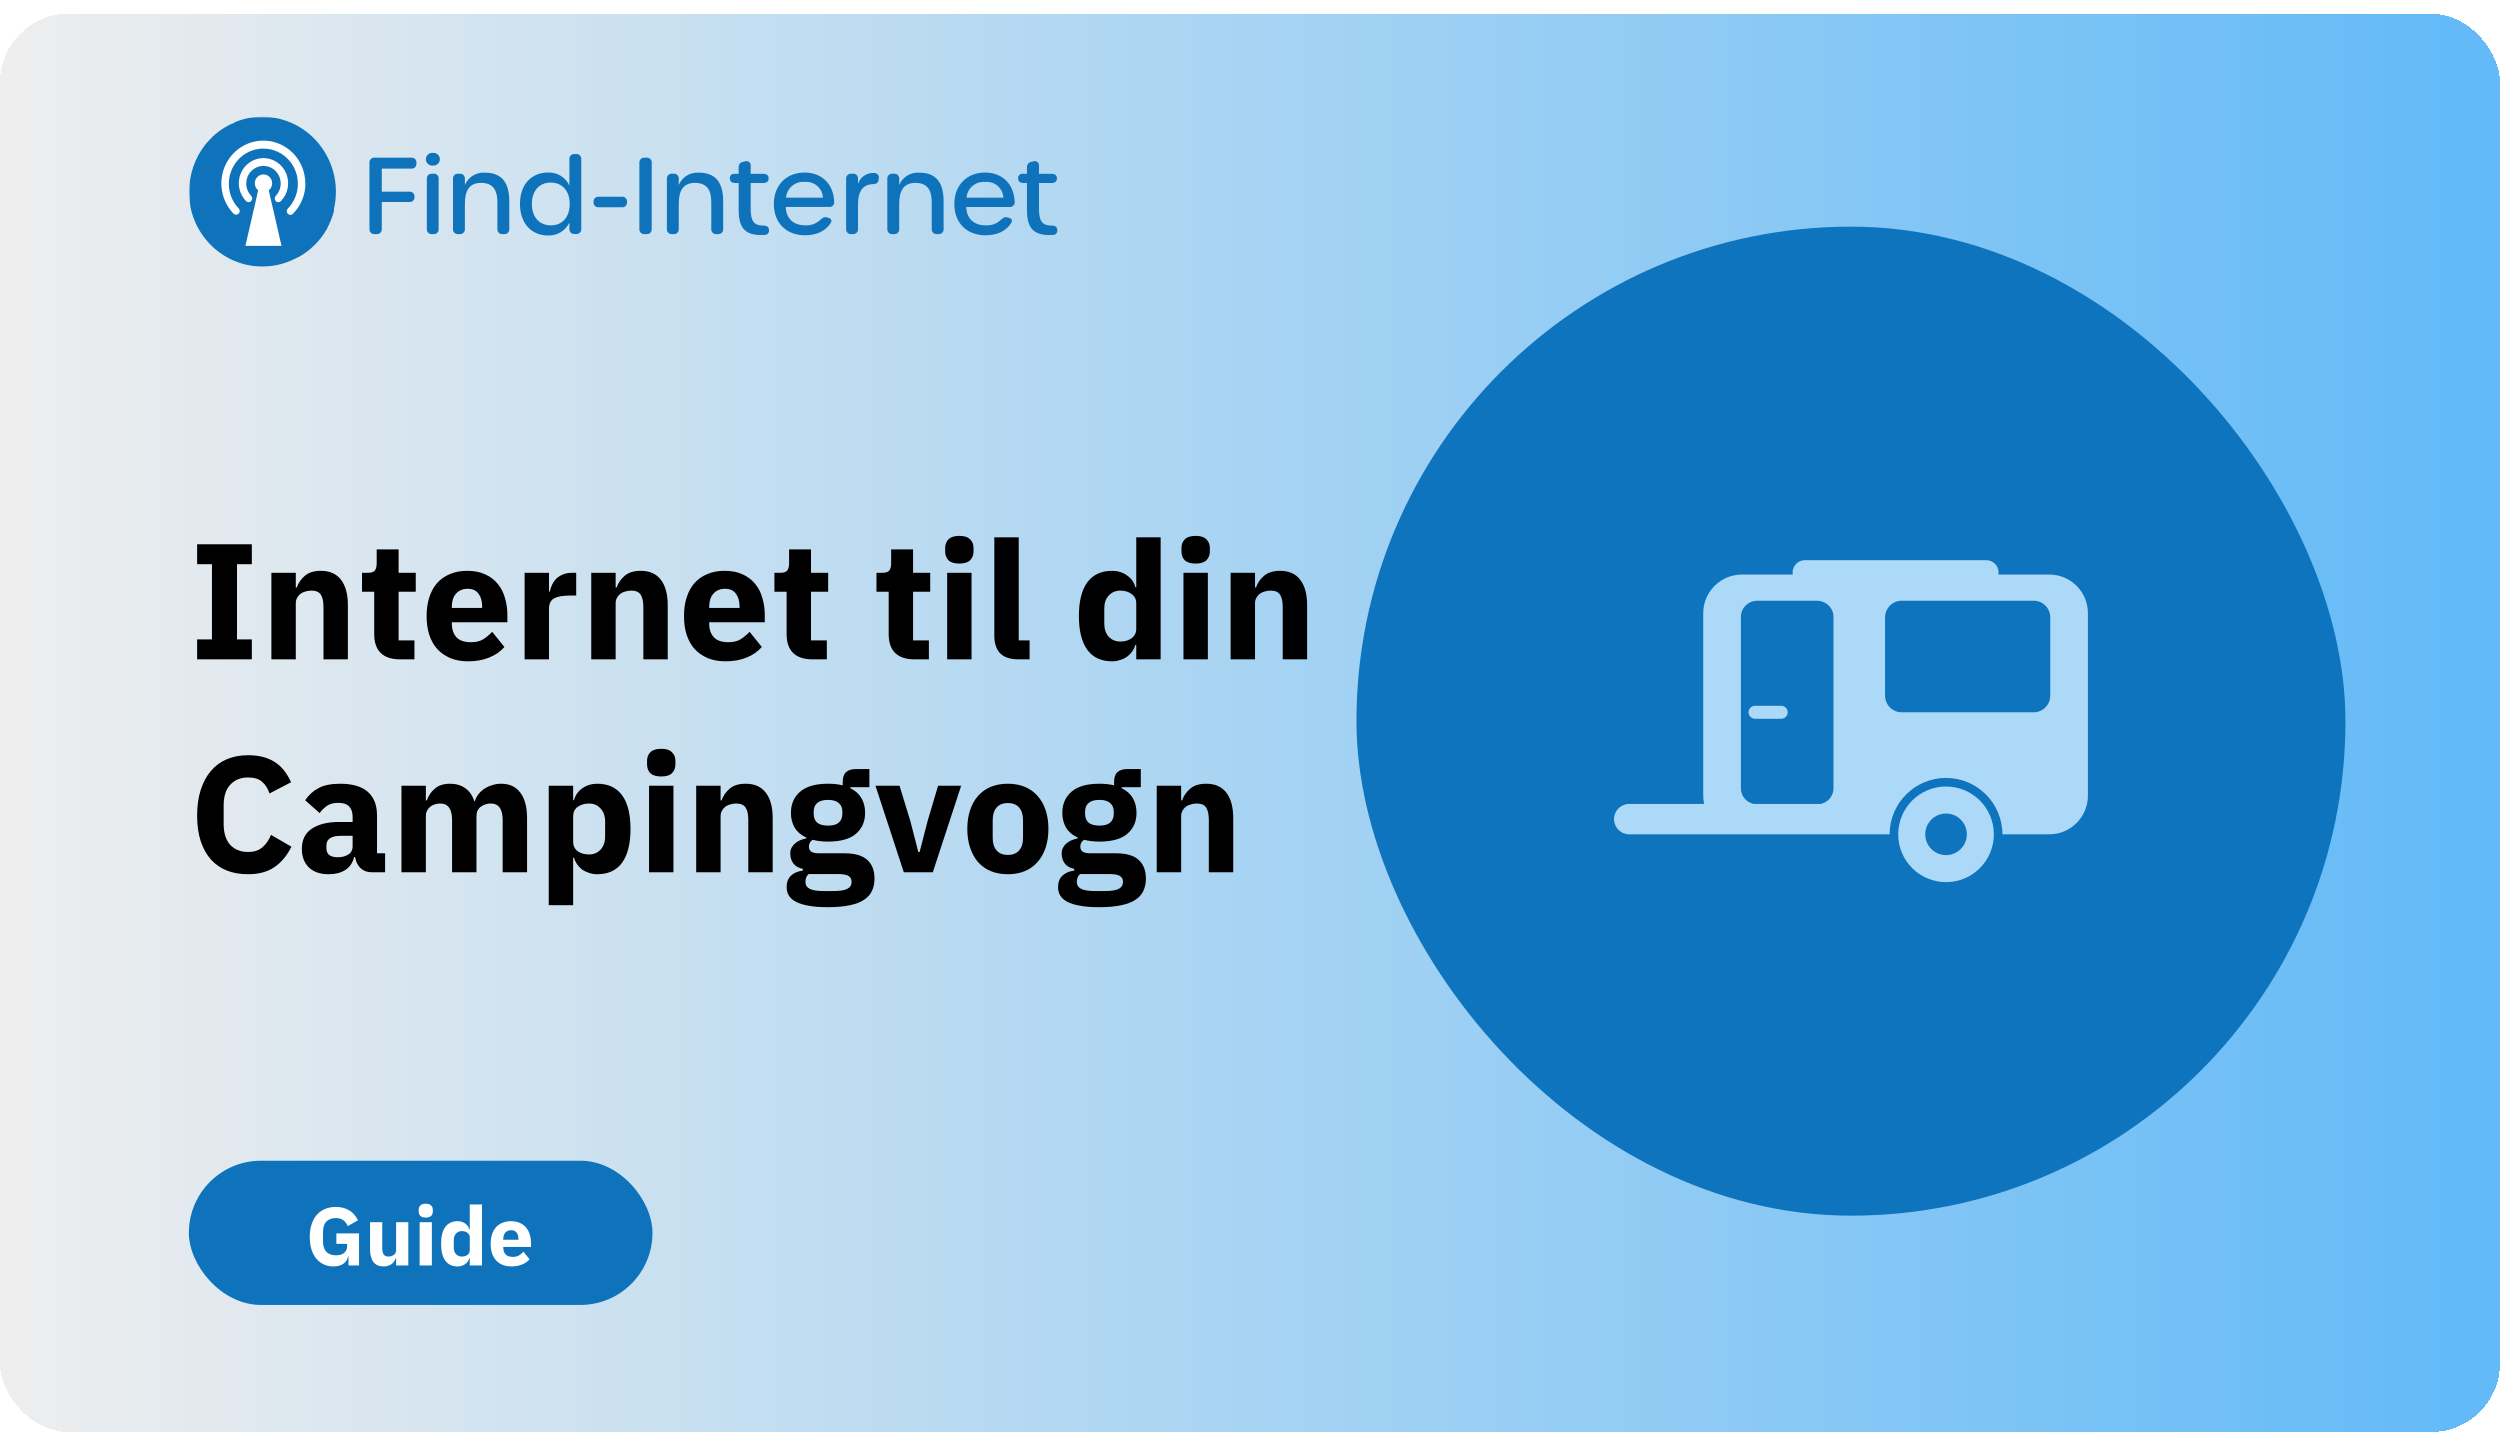 <svg width="728" height="419" viewBox="0 0 728 419" fill="none" xmlns="http://www.w3.org/2000/svg">
<g clip-path="url(#clip0_277_12433)">
<g filter="url(#filter0_d_277_12433)">
<rect width="728" height="413" rx="20" fill="url(#paint0_linear_277_12433)" shape-rendering="crispEdges"/>
<mask id="mask0_277_12433" style="mask-type:luminance" maskUnits="userSpaceOnUse" x="55" y="30" width="257" height="44">
<path d="M311.74 30H55V74H311.74V30Z" fill="white"/>
</mask>
<g mask="url(#mask0_277_12433)">
<path d="M109.131 64.174H109.627C109.836 64.197 110.047 64.173 110.245 64.104C110.444 64.034 110.624 63.922 110.773 63.774C110.921 63.626 111.034 63.447 111.104 63.25C111.174 63.053 111.198 62.843 111.174 62.635V54.825H119.158C119.364 54.849 119.573 54.826 119.77 54.759C119.966 54.692 120.145 54.583 120.293 54.438C120.442 54.294 120.556 54.118 120.627 53.925C120.698 53.731 120.725 53.524 120.706 53.318V53.288C120.722 53.084 120.693 52.88 120.62 52.689C120.547 52.499 120.432 52.326 120.284 52.185C120.136 52.044 119.958 51.937 119.763 51.872C119.569 51.808 119.362 51.787 119.158 51.812H111.174V45.106H119.712C119.921 45.129 120.133 45.106 120.331 45.037C120.53 44.968 120.711 44.855 120.86 44.708C121.009 44.56 121.122 44.381 121.192 44.183C121.262 43.986 121.286 43.776 121.263 43.568V43.447C121.286 43.239 121.262 43.029 121.193 42.831C121.123 42.634 121.01 42.455 120.861 42.307C120.713 42.16 120.533 42.047 120.334 41.977C120.136 41.908 119.924 41.884 119.716 41.907H109.131C108.923 41.884 108.711 41.908 108.513 41.977C108.315 42.047 108.135 42.159 107.986 42.307C107.838 42.455 107.724 42.634 107.655 42.831C107.585 43.028 107.561 43.238 107.584 43.445V62.635C107.561 62.843 107.585 63.053 107.654 63.25C107.724 63.447 107.837 63.626 107.986 63.774C108.134 63.922 108.314 64.034 108.513 64.104C108.711 64.173 108.923 64.197 109.131 64.174ZM126.054 44.21C126.312 44.234 126.573 44.204 126.819 44.122C127.064 44.04 127.291 43.908 127.482 43.734C127.674 43.56 127.827 43.349 127.932 43.113C128.036 42.877 128.091 42.622 128.091 42.365C128.091 42.107 128.036 41.852 127.932 41.616C127.827 41.38 127.674 41.169 127.482 40.995C127.291 40.821 127.064 40.689 126.819 40.607C126.573 40.525 126.312 40.495 126.054 40.519C125.796 40.495 125.535 40.525 125.289 40.607C125.043 40.689 124.817 40.821 124.626 40.995C124.434 41.169 124.281 41.38 124.176 41.616C124.071 41.852 124.017 42.107 124.017 42.365C124.017 42.622 124.071 42.877 124.176 43.113C124.281 43.349 124.434 43.56 124.626 43.734C124.817 43.908 125.043 44.04 125.289 44.122C125.535 44.204 125.796 44.234 126.054 44.21ZM125.81 64.172H126.213C126.42 64.194 126.629 64.169 126.825 64.099C127.021 64.029 127.199 63.916 127.344 63.768C127.49 63.62 127.6 63.441 127.667 63.245C127.733 63.049 127.754 62.84 127.727 62.635V48.119C127.754 47.914 127.733 47.705 127.667 47.508C127.601 47.312 127.491 47.133 127.345 46.985C127.199 46.837 127.021 46.724 126.825 46.654C126.628 46.584 126.419 46.559 126.211 46.581H125.809C125.602 46.562 125.394 46.588 125.199 46.659C125.004 46.73 124.827 46.843 124.682 46.991C124.536 47.138 124.426 47.316 124.359 47.511C124.292 47.707 124.269 47.914 124.293 48.119V62.635C124.269 62.84 124.291 63.047 124.358 63.242C124.425 63.438 124.535 63.615 124.68 63.763C124.826 63.911 125.002 64.024 125.197 64.095C125.391 64.166 125.6 64.193 125.806 64.174L125.81 64.172ZM141.159 46.271C139.938 46.197 138.723 46.504 137.686 47.149C136.648 47.794 135.839 48.745 135.372 49.87V48.119C135.395 47.912 135.37 47.702 135.301 47.505C135.231 47.309 135.118 47.13 134.969 46.982C134.821 46.835 134.641 46.722 134.443 46.653C134.245 46.584 134.034 46.56 133.826 46.582H133.46C133.251 46.559 133.039 46.584 132.841 46.653C132.643 46.722 132.463 46.834 132.314 46.982C132.166 47.13 132.052 47.309 131.983 47.506C131.913 47.703 131.889 47.913 131.912 48.12V62.635C131.889 62.842 131.913 63.053 131.983 63.249C132.052 63.447 132.166 63.626 132.314 63.773C132.463 63.921 132.643 64.034 132.841 64.103C133.039 64.172 133.251 64.196 133.46 64.173H133.826C134.034 64.196 134.245 64.172 134.444 64.102C134.642 64.033 134.822 63.92 134.97 63.773C135.118 63.625 135.232 63.446 135.301 63.249C135.371 63.052 135.395 62.842 135.372 62.635V55.317C135.372 51.438 136.733 49.256 140.076 49.256C143.357 49.256 144.842 51.075 144.842 54.916V62.635C144.819 62.842 144.843 63.052 144.913 63.249C144.982 63.446 145.095 63.625 145.244 63.773C145.392 63.921 145.572 64.034 145.77 64.103C145.968 64.172 146.179 64.197 146.388 64.174H146.754C146.963 64.198 147.175 64.175 147.374 64.106C147.574 64.037 147.754 63.925 147.904 63.777C148.053 63.629 148.167 63.449 148.237 63.252C148.307 63.054 148.331 62.843 148.307 62.635V54.635C148.307 49.073 146.049 46.271 141.159 46.271ZM159.554 64.574C160.853 64.633 162.141 64.307 163.253 63.638C164.366 62.969 165.255 61.987 165.806 60.817V62.601C165.783 62.809 165.807 63.019 165.876 63.216C165.946 63.413 166.059 63.592 166.208 63.739C166.357 63.887 166.537 63.999 166.735 64.069C166.933 64.138 167.144 64.162 167.353 64.139H167.719C167.928 64.162 168.139 64.138 168.338 64.069C168.536 63.999 168.716 63.887 168.865 63.739C169.013 63.592 169.126 63.413 169.196 63.216C169.266 63.019 169.29 62.809 169.267 62.601V42.399C169.29 42.192 169.266 41.981 169.196 41.785C169.126 41.587 169.013 41.408 168.865 41.261C168.716 41.113 168.536 41.001 168.338 40.931C168.139 40.862 167.928 40.838 167.719 40.861H167.353C167.144 40.838 166.933 40.862 166.735 40.931C166.537 41.001 166.357 41.113 166.208 41.261C166.059 41.408 165.946 41.587 165.876 41.785C165.807 41.981 165.783 42.192 165.806 42.399V50.029C165.263 48.843 164.373 47.848 163.252 47.173C162.131 46.498 160.832 46.175 159.523 46.245C155.133 46.245 151.415 49.321 151.415 55.38C151.415 61.469 155.159 64.574 159.554 64.574ZM160.42 61.621C157.108 61.621 154.88 59.285 154.88 55.378C154.88 51.499 157.108 49.164 160.358 49.164C163.669 49.164 165.897 51.533 165.897 55.378C165.902 59.254 163.707 61.621 160.42 61.621ZM174.387 56.362H181.04C181.249 56.385 181.46 56.361 181.659 56.292C181.857 56.222 182.037 56.11 182.185 55.962C182.334 55.814 182.447 55.635 182.517 55.438C182.587 55.241 182.611 55.031 182.588 54.824C182.611 54.616 182.587 54.406 182.517 54.209C182.447 54.012 182.334 53.833 182.185 53.685C182.037 53.538 181.857 53.425 181.659 53.356C181.46 53.287 181.249 53.263 181.04 53.285H174.388C174.179 53.263 173.968 53.287 173.77 53.356C173.572 53.425 173.391 53.538 173.243 53.685C173.094 53.833 172.981 54.012 172.911 54.209C172.842 54.406 172.818 54.616 172.841 54.824C172.817 55.031 172.841 55.242 172.911 55.439C172.98 55.636 173.094 55.815 173.242 55.963C173.391 56.111 173.571 56.223 173.769 56.293C173.968 56.362 174.179 56.386 174.388 56.363L174.387 56.362ZM187.734 64.174H188.229C188.438 64.198 188.65 64.174 188.849 64.106C189.048 64.037 189.229 63.924 189.378 63.776C189.527 63.628 189.641 63.449 189.711 63.251C189.78 63.054 189.805 62.843 189.781 62.635V43.445C189.804 43.238 189.78 43.028 189.71 42.831C189.641 42.634 189.527 42.455 189.379 42.307C189.23 42.159 189.05 42.047 188.852 41.977C188.654 41.908 188.442 41.884 188.234 41.907H187.734C187.525 41.884 187.313 41.908 187.115 41.977C186.917 42.047 186.737 42.159 186.588 42.307C186.44 42.455 186.326 42.634 186.257 42.831C186.187 43.028 186.163 43.238 186.186 43.445V62.635C186.163 62.843 186.187 63.053 186.256 63.25C186.326 63.447 186.439 63.626 186.588 63.774C186.736 63.922 186.916 64.034 187.115 64.104C187.313 64.173 187.525 64.197 187.734 64.174ZM203.446 46.271C202.224 46.197 201.01 46.504 199.972 47.149C198.935 47.794 198.126 48.745 197.659 49.87V48.119C197.682 47.912 197.658 47.702 197.588 47.505C197.518 47.308 197.405 47.129 197.257 46.981C197.108 46.833 196.928 46.721 196.73 46.651C196.531 46.582 196.32 46.558 196.111 46.581H195.745C195.536 46.558 195.325 46.582 195.127 46.651C194.929 46.721 194.749 46.833 194.6 46.981C194.451 47.129 194.338 47.308 194.268 47.505C194.199 47.702 194.175 47.912 194.198 48.119V62.635C194.175 62.842 194.199 63.053 194.268 63.249C194.338 63.447 194.451 63.626 194.6 63.773C194.749 63.921 194.929 64.034 195.127 64.103C195.325 64.172 195.536 64.196 195.745 64.173H196.111C196.32 64.196 196.531 64.172 196.73 64.103C196.928 64.034 197.108 63.921 197.257 63.773C197.405 63.626 197.518 63.447 197.588 63.249C197.658 63.053 197.682 62.842 197.659 62.635V55.317C197.659 51.438 199.02 49.256 202.363 49.256C205.644 49.256 207.129 51.075 207.129 54.916V62.635C207.106 62.842 207.131 63.053 207.2 63.249C207.27 63.447 207.383 63.626 207.532 63.773C207.68 63.921 207.86 64.034 208.059 64.103C208.257 64.172 208.468 64.196 208.677 64.173H209.043C209.252 64.196 209.463 64.172 209.661 64.103C209.86 64.034 210.04 63.921 210.188 63.773C210.337 63.626 210.45 63.447 210.52 63.249C210.59 63.053 210.614 62.842 210.591 62.635V54.635C210.594 49.073 208.336 46.271 203.446 46.271ZM221.722 64.418H222.62C222.818 64.425 223.014 64.386 223.194 64.305C223.374 64.225 223.533 64.104 223.659 63.952C223.785 63.8 223.874 63.622 223.919 63.431C223.964 63.24 223.965 63.041 223.92 62.849C223.827 61.989 223.208 61.681 222.249 61.681C219.556 61.681 218.598 60.42 218.598 56.791V49.289H222.281C223.271 49.289 223.829 48.797 223.829 47.936C223.829 47.076 223.271 46.614 222.281 46.614H218.598V44.368C218.636 44.149 218.614 43.924 218.535 43.717C218.455 43.51 218.321 43.327 218.147 43.189C217.972 43.051 217.764 42.962 217.543 42.931C217.321 42.9 217.096 42.929 216.89 43.015L216.457 43.107C216.058 43.154 215.692 43.353 215.438 43.663C215.184 43.973 215.061 44.369 215.096 44.768V46.613H213.834C213.656 46.594 213.476 46.615 213.307 46.675C213.139 46.736 212.986 46.833 212.861 46.96C212.736 47.088 212.641 47.242 212.585 47.41C212.528 47.579 212.511 47.759 212.534 47.935C212.534 48.796 213.091 49.288 214.081 49.288H215.102V57.192C215.102 62.574 217.176 64.451 221.725 64.451L221.722 64.418ZM234.435 64.51C237.746 64.51 240.252 63.372 241.8 61.097C242.388 60.236 242.166 59.651 241.088 59.374L240.722 59.282C239.856 59.066 239.422 59.558 238.741 60.143C238.169 60.657 237.499 61.052 236.771 61.305C236.043 61.559 235.272 61.665 234.502 61.619C231.066 61.619 228.932 59.68 228.807 56.267H241.37C241.579 56.296 241.793 56.275 241.994 56.208C242.195 56.141 242.377 56.028 242.527 55.879C242.677 55.73 242.79 55.549 242.857 55.35C242.925 55.15 242.946 54.938 242.917 54.729C242.7 49.654 239.421 46.244 234.283 46.244C228.991 46.244 225.34 49.965 225.34 55.379C225.337 60.883 228.927 64.514 234.435 64.514V64.51ZM228.895 53.561C228.944 52.902 229.124 52.26 229.426 51.671C229.727 51.083 230.144 50.56 230.651 50.133C231.158 49.707 231.746 49.385 232.379 49.186C233.013 48.988 233.68 48.917 234.342 48.977C234.996 48.916 235.655 48.987 236.28 49.187C236.905 49.387 237.483 49.711 237.978 50.14C238.473 50.569 238.875 51.093 239.16 51.681C239.444 52.269 239.606 52.909 239.634 53.561H228.895ZM254.432 46.364C253.426 46.326 252.435 46.615 251.608 47.187C250.782 47.758 250.166 48.582 249.852 49.533V48.059C249.871 47.855 249.844 47.649 249.772 47.457C249.7 47.265 249.585 47.092 249.436 46.95C249.288 46.808 249.109 46.701 248.913 46.637C248.717 46.574 248.509 46.555 248.304 46.582H247.939C247.73 46.559 247.518 46.584 247.32 46.653C247.122 46.722 246.942 46.834 246.793 46.982C246.645 47.13 246.531 47.309 246.462 47.506C246.392 47.703 246.368 47.913 246.391 48.12V62.635C246.368 62.842 246.392 63.053 246.462 63.249C246.531 63.447 246.645 63.626 246.793 63.773C246.942 63.921 247.122 64.034 247.32 64.103C247.518 64.172 247.73 64.196 247.939 64.173H248.304C248.513 64.196 248.725 64.172 248.923 64.103C249.121 64.034 249.301 63.921 249.45 63.773C249.598 63.626 249.712 63.447 249.781 63.249C249.851 63.053 249.875 62.842 249.852 62.635V55.471C249.852 51.78 251.245 49.689 254.154 49.627C255.175 49.627 255.763 49.264 255.861 48.275L255.892 48.032C255.945 47.822 255.947 47.601 255.896 47.39C255.845 47.179 255.744 46.983 255.6 46.82C255.457 46.656 255.276 46.529 255.072 46.45C254.869 46.371 254.649 46.343 254.432 46.367V46.364ZM267.636 46.272C266.414 46.198 265.2 46.505 264.162 47.15C263.124 47.795 262.316 48.746 261.848 49.871V48.119C261.872 47.912 261.847 47.702 261.778 47.505C261.708 47.308 261.595 47.129 261.446 46.981C261.298 46.833 261.117 46.721 260.919 46.651C260.721 46.582 260.51 46.558 260.301 46.581H259.935C259.726 46.558 259.515 46.582 259.316 46.651C259.118 46.721 258.938 46.833 258.79 46.981C258.641 47.129 258.528 47.308 258.458 47.505C258.388 47.702 258.364 47.912 258.387 48.119V62.635C258.364 62.843 258.388 63.053 258.458 63.25C258.527 63.447 258.641 63.627 258.789 63.775C258.938 63.922 259.118 64.035 259.317 64.104C259.515 64.174 259.727 64.197 259.936 64.174H260.302C260.511 64.197 260.722 64.173 260.92 64.104C261.119 64.035 261.299 63.922 261.447 63.774C261.596 63.627 261.709 63.448 261.779 63.251C261.849 63.054 261.873 62.844 261.85 62.636V55.317C261.85 51.438 263.211 49.256 266.554 49.256C269.835 49.256 271.32 51.075 271.32 54.916V62.635C271.297 62.842 271.321 63.052 271.39 63.249C271.46 63.446 271.573 63.625 271.721 63.773C271.869 63.92 272.049 64.033 272.247 64.103C272.445 64.172 272.656 64.197 272.864 64.174H273.23C273.439 64.197 273.65 64.173 273.849 64.104C274.047 64.035 274.227 63.922 274.375 63.774C274.524 63.627 274.637 63.448 274.707 63.251C274.777 63.054 274.801 62.844 274.778 62.636V54.635C274.785 49.073 272.526 46.271 267.637 46.271L267.636 46.272ZM286.99 64.514C290.301 64.514 292.808 63.376 294.356 61.1C294.943 60.24 294.721 59.654 293.643 59.378L293.277 59.286C292.411 59.07 291.977 59.562 291.297 60.146C290.724 60.66 290.054 61.055 289.327 61.309C288.599 61.562 287.827 61.669 287.057 61.623C283.621 61.623 281.487 59.683 281.363 56.271H293.925C294.135 56.299 294.349 56.279 294.549 56.212C294.75 56.144 294.932 56.032 295.082 55.883C295.232 55.734 295.345 55.553 295.413 55.353C295.481 55.154 295.501 54.941 295.473 54.733C295.256 49.657 291.976 46.248 286.839 46.248C281.547 46.248 277.895 49.969 277.895 55.383C277.892 60.883 281.482 64.514 286.99 64.514ZM281.451 53.564C281.499 52.906 281.68 52.263 281.981 51.675C282.283 51.087 282.699 50.564 283.206 50.137C283.714 49.71 284.301 49.388 284.935 49.19C285.569 48.991 286.236 48.92 286.897 48.981C287.551 48.92 288.211 48.991 288.836 49.191C289.461 49.391 290.038 49.715 290.533 50.144C291.028 50.572 291.43 51.097 291.715 51.685C292 52.273 292.161 52.912 292.189 53.564H281.451ZM305.679 64.422H306.576C306.774 64.428 306.97 64.39 307.15 64.309C307.331 64.228 307.49 64.107 307.615 63.956C307.741 63.804 307.83 63.626 307.875 63.435C307.92 63.243 307.921 63.044 307.876 62.853C307.784 61.992 307.164 61.684 306.206 61.684C303.513 61.684 302.554 60.424 302.554 56.795V49.289H306.237C307.228 49.289 307.785 48.797 307.785 47.936C307.785 47.076 307.228 46.614 306.237 46.614H302.554V44.368C302.592 44.149 302.57 43.924 302.491 43.717C302.412 43.51 302.278 43.327 302.103 43.189C301.929 43.051 301.72 42.962 301.499 42.931C301.278 42.9 301.052 42.929 300.846 43.015L300.413 43.107C300.014 43.154 299.648 43.353 299.394 43.663C299.14 43.973 299.018 44.369 299.052 44.768V46.613H297.784C297.606 46.594 297.426 46.615 297.257 46.675C297.089 46.736 296.936 46.833 296.811 46.96C296.686 47.088 296.591 47.242 296.535 47.41C296.478 47.579 296.461 47.759 296.484 47.935C296.484 48.796 297.041 49.288 298.032 49.288H299.052V57.192C299.052 62.574 301.126 64.451 305.675 64.451L305.679 64.422Z" fill="#0E73BB"/>
<path d="M97.814 51.839C97.816 53.489 97.63 55.134 97.262 56.743C97.27 56.777 97.27 56.812 97.262 56.846V57.395C96.897 58.806 96.394 60.178 95.76 61.492C95.66 61.734 95.543 61.968 95.409 62.193V62.278L95.108 62.824C93.114 66.278 90.192 69.112 86.669 71.009H86.535C85.604 71.53 84.629 71.97 83.621 72.324C80.981 73.293 78.17 73.722 75.359 73.585C72.547 73.447 69.792 72.746 67.26 71.524C64.709 70.292 62.429 68.569 60.552 66.455C58.653 64.321 57.19 61.841 56.244 59.151C56.043 58.588 55.859 58.007 55.709 57.442V57.358C55.587 56.948 55.508 56.537 55.425 56.11V55.941C55.325 55.36 55.24 54.796 55.19 54.231C55.206 53.66 55.172 53.088 55.09 52.522V52.01C55.031 46.973 56.687 42.065 59.79 38.083C60.384 37.368 61.022 36.688 61.698 36.049L61.865 35.807C62.334 35.38 62.819 34.969 63.339 34.576C63.425 34.492 63.52 34.418 63.623 34.355L64.477 33.74L65.38 33.159L66.217 32.681C66.267 32.642 66.324 32.614 66.384 32.596L66.601 32.474L66.906 32.303L67.342 32.116L67.576 31.994H67.743L68.597 31.499C71.073 30.493 73.725 29.984 76.4 30C79.225 30.007 82.02 30.576 84.619 31.675C87.219 32.773 89.571 34.379 91.536 36.396C95.57 40.536 97.822 46.075 97.814 51.839Z" fill="#0E73BB"/>
<path d="M79.248 49.395C79.253 48.957 79.148 48.524 78.942 48.136C78.738 47.751 78.439 47.425 78.073 47.187C77.712 46.951 77.294 46.815 76.863 46.79C76.431 46.765 76.001 46.853 75.615 47.045C75.224 47.241 74.891 47.533 74.647 47.893C74.401 48.257 74.25 48.676 74.207 49.112C74.165 49.549 74.232 49.989 74.403 50.393C74.572 50.794 74.841 51.147 75.184 51.417L71.462 67.593H81.976L78.26 51.428C78.565 51.185 78.811 50.877 78.981 50.526C79.152 50.173 79.243 49.787 79.248 49.395ZM88.943 49.395C88.946 52.685 87.661 55.848 85.359 58.212C85.266 58.321 85.152 58.409 85.023 58.472C84.895 58.534 84.756 58.57 84.614 58.576C84.472 58.582 84.33 58.559 84.197 58.508C84.064 58.457 83.942 58.379 83.84 58.279C83.735 58.179 83.653 58.058 83.596 57.925C83.539 57.791 83.51 57.647 83.51 57.501C83.51 57.355 83.539 57.211 83.596 57.077C83.652 56.943 83.735 56.822 83.84 56.721C85.238 55.27 86.18 53.446 86.552 51.471C86.929 49.486 86.723 47.436 85.958 45.565C85.201 43.712 83.913 42.121 82.253 40.99C80.615 39.871 78.673 39.272 76.685 39.272C74.697 39.272 72.756 39.871 71.118 40.99C69.459 42.123 68.171 43.715 67.416 45.57C66.651 47.441 66.445 49.491 66.822 51.475C67.194 53.45 68.136 55.275 69.535 56.726C69.718 56.933 69.816 57.201 69.809 57.476C69.803 57.751 69.693 58.014 69.501 58.212C69.311 58.408 69.052 58.521 68.779 58.527C68.507 58.533 68.243 58.432 68.044 58.246C66.616 56.786 65.567 55.001 64.988 53.047C64.403 51.08 64.302 49.001 64.695 46.987C65.085 44.984 65.957 43.105 67.237 41.51C68.502 39.932 70.142 38.69 72.009 37.898C73.863 37.115 75.887 36.81 77.891 37.012C79.895 37.214 81.816 37.916 83.474 39.053C85.154 40.203 86.523 41.746 87.462 43.547C88.411 45.364 88.905 47.382 88.903 49.429L88.943 49.395ZM80.303 53.032C81 52.306 81.47 51.395 81.655 50.409C81.842 49.417 81.737 48.393 81.354 47.459C80.976 46.534 80.332 45.739 79.503 45.173C78.684 44.615 77.714 44.316 76.721 44.316C75.728 44.316 74.759 44.615 73.94 45.173C73.111 45.739 72.468 46.534 72.09 47.459C71.707 48.393 71.602 49.417 71.788 50.409C71.973 51.395 72.442 52.308 73.139 53.034C73.333 53.24 73.441 53.512 73.441 53.795C73.441 54.077 73.333 54.349 73.139 54.555C73.043 54.658 72.927 54.741 72.798 54.798C72.671 54.853 72.533 54.881 72.394 54.881C72.255 54.881 72.117 54.853 71.99 54.798C71.861 54.741 71.745 54.658 71.65 54.555C70.638 53.521 69.953 52.215 69.679 50.798C69.4 49.378 69.54 47.909 70.081 46.566C70.618 45.234 71.538 44.089 72.726 43.274C73.9 42.469 75.293 42.037 76.719 42.037C78.145 42.037 79.538 42.469 80.711 43.274C81.902 44.088 82.825 45.233 83.363 46.566C83.907 47.912 84.048 49.385 83.769 50.809C83.495 52.225 82.81 53.532 81.798 54.566C81.703 54.669 81.587 54.752 81.458 54.809C81.33 54.864 81.193 54.892 81.053 54.892C80.914 54.892 80.777 54.864 80.649 54.809C80.52 54.752 80.405 54.669 80.309 54.566C80.115 54.36 80.007 54.088 80.007 53.806C80.007 53.523 80.115 53.252 80.309 53.045L80.303 53.032Z" fill="white"/>
</g>
<path d="M57.4 188V182.192H61.72V160.304H57.4V154.496H73.336V160.304H69.016V182.192H73.336V188H57.4ZM79.031 188V162.8H86.135V167.072H86.423C86.871 165.76 87.655 164.624 88.775 163.664C89.895 162.704 91.447 162.224 93.431 162.224C96.023 162.224 97.975 163.088 99.287 164.816C100.631 166.544 101.303 169.008 101.303 172.208V188H94.199V172.784C94.199 171.152 93.943 169.952 93.431 169.184C92.919 168.384 92.007 167.984 90.695 167.984C90.119 167.984 89.559 168.064 89.015 168.224C88.471 168.352 87.975 168.576 87.527 168.896C87.111 169.216 86.775 169.616 86.519 170.096C86.263 170.544 86.135 171.072 86.135 171.68V188H79.031ZM116.457 188C113.993 188 112.121 187.376 110.841 186.128C109.593 184.88 108.969 183.056 108.969 180.656V168.32H105.417V162.8H107.193C108.153 162.8 108.809 162.576 109.161 162.128C109.513 161.648 109.689 160.976 109.689 160.112V155.984H116.073V162.8H121.065V168.32H116.073V182.48H120.681V188H116.457ZM136.324 188.576C134.404 188.576 132.692 188.272 131.188 187.664C129.684 187.024 128.404 186.144 127.348 185.024C126.324 183.872 125.54 182.48 124.996 180.848C124.484 179.216 124.228 177.392 124.228 175.376C124.228 173.392 124.484 171.6 124.996 170C125.508 168.368 126.26 166.976 127.252 165.824C128.276 164.672 129.524 163.792 130.996 163.184C132.468 162.544 134.148 162.224 136.036 162.224C138.116 162.224 139.892 162.576 141.364 163.28C142.868 163.984 144.084 164.928 145.012 166.112C145.972 167.296 146.66 168.672 147.076 170.24C147.524 171.776 147.748 173.392 147.748 175.088V177.2H131.572V177.584C131.572 179.248 132.02 180.576 132.916 181.568C133.812 182.528 135.22 183.008 137.14 183.008C138.612 183.008 139.812 182.72 140.74 182.144C141.668 181.536 142.532 180.816 143.332 179.984L146.884 184.4C145.764 185.712 144.292 186.736 142.468 187.472C140.676 188.208 138.628 188.576 136.324 188.576ZM136.18 167.456C134.74 167.456 133.604 167.936 132.772 168.896C131.972 169.824 131.572 171.072 131.572 172.64V173.024H140.404V172.592C140.404 171.056 140.052 169.824 139.348 168.896C138.676 167.936 137.62 167.456 136.18 167.456ZM152.765 188V162.8H159.869V168.272H160.109C160.237 167.568 160.461 166.896 160.781 166.256C161.101 165.584 161.517 164.992 162.029 164.48C162.573 163.968 163.213 163.568 163.949 163.28C164.685 162.96 165.549 162.8 166.541 162.8H167.789V169.424H166.013C163.933 169.424 162.381 169.696 161.357 170.24C160.365 170.784 159.869 171.792 159.869 173.264V188H152.765ZM172.171 188V162.8H179.275V167.072H179.563C180.011 165.76 180.795 164.624 181.915 163.664C183.035 162.704 184.587 162.224 186.571 162.224C189.163 162.224 191.115 163.088 192.427 164.816C193.771 166.544 194.443 169.008 194.443 172.208V188H187.339V172.784C187.339 171.152 187.083 169.952 186.571 169.184C186.059 168.384 185.147 167.984 183.835 167.984C183.259 167.984 182.699 168.064 182.155 168.224C181.611 168.352 181.115 168.576 180.667 168.896C180.251 169.216 179.915 169.616 179.659 170.096C179.403 170.544 179.275 171.072 179.275 171.68V188H172.171ZM211.277 188.576C209.357 188.576 207.645 188.272 206.141 187.664C204.637 187.024 203.357 186.144 202.301 185.024C201.277 183.872 200.493 182.48 199.949 180.848C199.437 179.216 199.181 177.392 199.181 175.376C199.181 173.392 199.437 171.6 199.949 170C200.461 168.368 201.213 166.976 202.205 165.824C203.229 164.672 204.477 163.792 205.949 163.184C207.421 162.544 209.101 162.224 210.989 162.224C213.069 162.224 214.845 162.576 216.317 163.28C217.821 163.984 219.037 164.928 219.965 166.112C220.925 167.296 221.613 168.672 222.029 170.24C222.477 171.776 222.701 173.392 222.701 175.088V177.2H206.525V177.584C206.525 179.248 206.973 180.576 207.869 181.568C208.765 182.528 210.173 183.008 212.093 183.008C213.565 183.008 214.765 182.72 215.693 182.144C216.621 181.536 217.485 180.816 218.285 179.984L221.837 184.4C220.717 185.712 219.245 186.736 217.421 187.472C215.629 188.208 213.581 188.576 211.277 188.576ZM211.133 167.456C209.693 167.456 208.557 167.936 207.725 168.896C206.925 169.824 206.525 171.072 206.525 172.64V173.024H215.357V172.592C215.357 171.056 215.005 169.824 214.301 168.896C213.629 167.936 212.573 167.456 211.133 167.456ZM236.55 188C234.086 188 232.214 187.376 230.934 186.128C229.686 184.88 229.062 183.056 229.062 180.656V168.32H225.51V162.8H227.286C228.246 162.8 228.902 162.576 229.254 162.128C229.606 161.648 229.782 160.976 229.782 160.112V155.984H236.166V162.8H241.158V168.32H236.166V182.48H240.774V188H236.55ZM266.269 188C263.805 188 261.933 187.376 260.653 186.128C259.405 184.88 258.781 183.056 258.781 180.656V168.32H255.229V162.8H257.005C257.965 162.8 258.621 162.576 258.973 162.128C259.325 161.648 259.501 160.976 259.501 160.112V155.984H265.885V162.8H270.877V168.32H265.885V182.48H270.493V188H266.269ZM279.364 160.112C277.924 160.112 276.868 159.792 276.196 159.152C275.556 158.48 275.236 157.632 275.236 156.608V155.552C275.236 154.528 275.556 153.696 276.196 153.056C276.868 152.384 277.924 152.048 279.364 152.048C280.804 152.048 281.844 152.384 282.484 153.056C283.156 153.696 283.492 154.528 283.492 155.552V156.608C283.492 157.632 283.156 158.48 282.484 159.152C281.844 159.792 280.804 160.112 279.364 160.112ZM275.812 162.8H282.916V188H275.812V162.8ZM296.602 188C294.17 188 292.378 187.408 291.226 186.224C290.106 185.04 289.546 183.328 289.546 181.088V152.48H296.65V182.48H299.818V188H296.602ZM330.877 183.776H330.637C330.445 184.448 330.141 185.088 329.725 185.696C329.309 186.272 328.797 186.784 328.189 187.232C327.613 187.648 326.941 187.968 326.173 188.192C325.437 188.448 324.669 188.576 323.869 188.576C320.669 188.576 318.253 187.456 316.621 185.216C314.989 182.944 314.173 179.664 314.173 175.376C314.173 171.088 314.989 167.824 316.621 165.584C318.253 163.344 320.669 162.224 323.869 162.224C325.501 162.224 326.941 162.672 328.189 163.568C329.469 164.464 330.285 165.616 330.637 167.024H330.877V152.48H337.981V188H330.877V183.776ZM326.221 182.816C327.565 182.816 328.669 182.496 329.533 181.856C330.429 181.184 330.877 180.272 330.877 179.12V171.68C330.877 170.528 330.429 169.632 329.533 168.992C328.669 168.32 327.565 167.984 326.221 167.984C324.877 167.984 323.757 168.464 322.861 169.424C321.997 170.352 321.565 171.616 321.565 173.216V177.584C321.565 179.184 321.997 180.464 322.861 181.424C323.757 182.352 324.877 182.816 326.221 182.816ZM348.177 160.112C346.737 160.112 345.681 159.792 345.009 159.152C344.369 158.48 344.049 157.632 344.049 156.608V155.552C344.049 154.528 344.369 153.696 345.009 153.056C345.681 152.384 346.737 152.048 348.177 152.048C349.617 152.048 350.657 152.384 351.297 153.056C351.969 153.696 352.305 154.528 352.305 155.552V156.608C352.305 157.632 351.969 158.48 351.297 159.152C350.657 159.792 349.617 160.112 348.177 160.112ZM344.625 162.8H351.729V188H344.625V162.8ZM358.359 188V162.8H365.463V167.072H365.751C366.199 165.76 366.983 164.624 368.103 163.664C369.223 162.704 370.775 162.224 372.759 162.224C375.351 162.224 377.303 163.088 378.615 164.816C379.959 166.544 380.631 169.008 380.631 172.208V188H373.527V172.784C373.527 171.152 373.271 169.952 372.759 169.184C372.247 168.384 371.335 167.984 370.023 167.984C369.447 167.984 368.887 168.064 368.343 168.224C367.799 168.352 367.303 168.576 366.855 168.896C366.439 169.216 366.103 169.616 365.847 170.096C365.591 170.544 365.463 171.072 365.463 171.68V188H358.359ZM72.232 250.576C69.96 250.576 67.912 250.224 66.088 249.52C64.264 248.784 62.712 247.712 61.432 246.304C60.152 244.864 59.16 243.088 58.456 240.976C57.752 238.832 57.4 236.336 57.4 233.488C57.4 230.672 57.752 228.176 58.456 226C59.16 223.792 60.152 221.952 61.432 220.48C62.712 218.976 64.264 217.84 66.088 217.072C67.912 216.304 69.96 215.92 72.232 215.92C75.336 215.92 77.896 216.56 79.912 217.84C81.928 219.088 83.544 221.072 84.76 223.792L78.472 227.056C78.024 225.648 77.32 224.528 76.36 223.696C75.432 222.832 74.056 222.4 72.232 222.4C70.088 222.4 68.36 223.104 67.048 224.512C65.768 225.888 65.128 227.904 65.128 230.56V235.936C65.128 238.592 65.768 240.624 67.048 242.032C68.36 243.408 70.088 244.096 72.232 244.096C74.024 244.096 75.448 243.616 76.504 242.656C77.592 241.664 78.392 240.48 78.904 239.104L84.856 242.56C83.608 245.12 81.96 247.104 79.912 248.512C77.896 249.888 75.336 250.576 72.232 250.576ZM108.202 250C106.922 250 105.85 249.6 104.986 248.8C104.154 248 103.626 246.928 103.402 245.584H103.114C102.73 247.216 101.882 248.464 100.57 249.328C99.258 250.16 97.642 250.576 95.722 250.576C93.194 250.576 91.258 249.904 89.914 248.56C88.57 247.216 87.898 245.44 87.898 243.232C87.898 240.576 88.858 238.608 90.778 237.328C92.73 236.016 95.37 235.36 98.698 235.36H102.682V233.776C102.682 232.56 102.362 231.6 101.722 230.896C101.082 230.16 100.01 229.792 98.506 229.792C97.098 229.792 95.978 230.096 95.146 230.704C94.314 231.312 93.626 232 93.082 232.768L88.858 229.024C89.882 227.52 91.162 226.352 92.698 225.52C94.266 224.656 96.378 224.224 99.034 224.224C102.618 224.224 105.306 225.008 107.098 226.576C108.89 228.144 109.786 230.432 109.786 233.44V244.48H112.138V250H108.202ZM98.362 245.632C99.546 245.632 100.554 245.376 101.386 244.864C102.25 244.352 102.682 243.52 102.682 242.368V239.392H99.226C96.442 239.392 95.05 240.336 95.05 242.224V242.944C95.05 243.872 95.338 244.56 95.914 245.008C96.49 245.424 97.306 245.632 98.362 245.632ZM116.906 250V224.8H124.01V229.072H124.298C124.746 227.728 125.514 226.592 126.602 225.664C127.69 224.704 129.178 224.224 131.066 224.224C132.794 224.224 134.266 224.656 135.482 225.52C136.698 226.384 137.578 227.648 138.122 229.312H138.266C138.49 228.608 138.826 227.952 139.274 227.344C139.754 226.704 140.33 226.16 141.002 225.712C141.674 225.264 142.426 224.912 143.258 224.656C144.09 224.368 144.986 224.224 145.946 224.224C148.378 224.224 150.234 225.088 151.514 226.816C152.826 228.544 153.482 231.008 153.482 234.208V250H146.378V234.784C146.378 231.584 145.226 229.984 142.922 229.984C141.866 229.984 140.906 230.288 140.042 230.896C139.178 231.504 138.746 232.432 138.746 233.68V250H131.642V234.784C131.642 231.584 130.49 229.984 128.186 229.984C127.674 229.984 127.162 230.064 126.65 230.224C126.17 230.352 125.722 230.576 125.306 230.896C124.922 231.216 124.602 231.616 124.346 232.096C124.122 232.544 124.01 233.072 124.01 233.68V250H116.906ZM159.796 224.8H166.9V229.024H167.14C167.492 227.616 168.292 226.464 169.54 225.568C170.82 224.672 172.276 224.224 173.908 224.224C177.108 224.224 179.524 225.344 181.156 227.584C182.788 229.824 183.604 233.088 183.604 237.376C183.604 241.664 182.788 244.944 181.156 247.216C179.524 249.456 177.108 250.576 173.908 250.576C173.076 250.576 172.292 250.448 171.556 250.192C170.82 249.968 170.148 249.648 169.54 249.232C168.964 248.784 168.468 248.272 168.052 247.696C167.636 247.088 167.332 246.448 167.14 245.776H166.9V259.6H159.796V224.8ZM171.556 244.816C172.9 244.816 174.004 244.352 174.868 243.424C175.764 242.464 176.212 241.184 176.212 239.584V235.216C176.212 233.616 175.764 232.352 174.868 231.424C174.004 230.464 172.9 229.984 171.556 229.984C170.212 229.984 169.092 230.32 168.196 230.992C167.332 231.632 166.9 232.528 166.9 233.68V241.12C166.9 242.272 167.332 243.184 168.196 243.856C169.092 244.496 170.212 244.816 171.556 244.816ZM192.552 222.112C191.112 222.112 190.056 221.792 189.384 221.152C188.744 220.48 188.424 219.632 188.424 218.608V217.552C188.424 216.528 188.744 215.696 189.384 215.056C190.056 214.384 191.112 214.048 192.552 214.048C193.992 214.048 195.032 214.384 195.672 215.056C196.344 215.696 196.68 216.528 196.68 217.552V218.608C196.68 219.632 196.344 220.48 195.672 221.152C195.032 221.792 193.992 222.112 192.552 222.112ZM189 224.8H196.104V250H189V224.8ZM202.734 250V224.8H209.838V229.072H210.126C210.574 227.76 211.358 226.624 212.478 225.664C213.598 224.704 215.15 224.224 217.134 224.224C219.726 224.224 221.678 225.088 222.99 226.816C224.334 228.544 225.006 231.008 225.006 234.208V250H217.902V234.784C217.902 233.152 217.646 231.952 217.134 231.184C216.622 230.384 215.71 229.984 214.398 229.984C213.822 229.984 213.262 230.064 212.718 230.224C212.174 230.352 211.678 230.576 211.23 230.896C210.814 231.216 210.478 231.616 210.222 232.096C209.966 232.544 209.838 233.072 209.838 233.68V250H202.734ZM254.656 251.824C254.656 253.168 254.416 254.352 253.936 255.376C253.488 256.4 252.736 257.264 251.68 257.968C250.624 258.704 249.216 259.248 247.456 259.6C245.728 259.984 243.584 260.176 241.024 260.176C238.848 260.176 236.992 260.032 235.456 259.744C233.952 259.488 232.72 259.104 231.76 258.592C230.832 258.112 230.144 257.504 229.696 256.768C229.28 256.064 229.072 255.248 229.072 254.32C229.072 252.912 229.488 251.808 230.32 251.008C231.152 250.208 232.304 249.712 233.776 249.52V248.992C232.56 248.768 231.648 248.256 231.04 247.456C230.432 246.624 230.128 245.664 230.128 244.576C230.128 243.904 230.256 243.328 230.512 242.848C230.8 242.336 231.152 241.904 231.568 241.552C232.016 241.168 232.528 240.864 233.104 240.64C233.68 240.416 234.256 240.24 234.832 240.112V239.92C233.296 239.216 232.16 238.256 231.424 237.04C230.688 235.792 230.32 234.352 230.32 232.72C230.32 230.16 231.2 228.112 232.96 226.576C234.752 225.008 237.472 224.224 241.12 224.224C242.784 224.224 244.208 224.384 245.392 224.704V223.744C245.392 222.4 245.712 221.44 246.352 220.864C247.024 220.256 247.968 219.952 249.184 219.952H253.168V225.232H247.6V225.52C249.072 226.224 250.16 227.2 250.864 228.448C251.568 229.664 251.92 231.088 251.92 232.72C251.92 235.248 251.024 237.28 249.232 238.816C247.472 240.32 244.768 241.072 241.12 241.072C239.488 241.072 238 240.896 236.656 240.544C235.92 241.024 235.552 241.696 235.552 242.56C235.552 243.168 235.776 243.648 236.224 244C236.704 244.32 237.488 244.48 238.576 244.48H245.872C248.944 244.48 251.168 245.12 252.544 246.4C253.952 247.68 254.656 249.488 254.656 251.824ZM247.984 252.784C247.984 252.048 247.696 251.488 247.12 251.104C246.544 250.72 245.536 250.528 244.096 250.528H235.456C235.136 250.848 234.896 251.2 234.736 251.584C234.608 252 234.544 252.4 234.544 252.784C234.544 253.712 234.944 254.384 235.744 254.8C236.544 255.248 237.904 255.472 239.824 255.472H242.704C244.624 255.472 245.984 255.248 246.784 254.8C247.584 254.384 247.984 253.712 247.984 252.784ZM241.12 236.416C242.528 236.416 243.568 236.128 244.24 235.552C244.944 234.944 245.296 234.08 245.296 232.96V232.384C245.296 231.264 244.944 230.416 244.24 229.84C243.568 229.232 242.528 228.928 241.12 228.928C239.712 228.928 238.656 229.232 237.952 229.84C237.28 230.416 236.944 231.264 236.944 232.384V232.96C236.944 234.08 237.28 234.944 237.952 235.552C238.656 236.128 239.712 236.416 241.12 236.416ZM263.188 250L254.932 224.8H261.94L265.06 234.976L267.412 244.096H267.796L270.148 234.976L273.172 224.8H279.892L271.636 250H263.188ZM293.489 250.576C291.633 250.576 289.969 250.272 288.497 249.664C287.057 249.056 285.825 248.176 284.801 247.024C283.809 245.872 283.041 244.48 282.497 242.848C281.953 241.216 281.681 239.392 281.681 237.376C281.681 235.36 281.953 233.536 282.497 231.904C283.041 230.272 283.809 228.896 284.801 227.776C285.825 226.624 287.057 225.744 288.497 225.136C289.969 224.528 291.633 224.224 293.489 224.224C295.345 224.224 296.993 224.528 298.433 225.136C299.905 225.744 301.137 226.624 302.129 227.776C303.153 228.896 303.937 230.272 304.481 231.904C305.025 233.536 305.297 235.36 305.297 237.376C305.297 239.392 305.025 241.216 304.481 242.848C303.937 244.48 303.153 245.872 302.129 247.024C301.137 248.176 299.905 249.056 298.433 249.664C296.993 250.272 295.345 250.576 293.489 250.576ZM293.489 244.96C294.897 244.96 295.985 244.528 296.753 243.664C297.521 242.8 297.905 241.568 297.905 239.968V234.832C297.905 233.232 297.521 232 296.753 231.136C295.985 230.272 294.897 229.84 293.489 229.84C292.081 229.84 290.993 230.272 290.225 231.136C289.457 232 289.073 233.232 289.073 234.832V239.968C289.073 241.568 289.457 242.8 290.225 243.664C290.993 244.528 292.081 244.96 293.489 244.96ZM333.687 251.824C333.687 253.168 333.447 254.352 332.967 255.376C332.519 256.4 331.767 257.264 330.711 257.968C329.655 258.704 328.247 259.248 326.487 259.6C324.759 259.984 322.615 260.176 320.055 260.176C317.879 260.176 316.023 260.032 314.487 259.744C312.983 259.488 311.751 259.104 310.791 258.592C309.863 258.112 309.175 257.504 308.727 256.768C308.311 256.064 308.103 255.248 308.103 254.32C308.103 252.912 308.519 251.808 309.351 251.008C310.183 250.208 311.335 249.712 312.807 249.52V248.992C311.591 248.768 310.679 248.256 310.071 247.456C309.463 246.624 309.159 245.664 309.159 244.576C309.159 243.904 309.287 243.328 309.543 242.848C309.831 242.336 310.183 241.904 310.599 241.552C311.047 241.168 311.559 240.864 312.135 240.64C312.711 240.416 313.287 240.24 313.863 240.112V239.92C312.327 239.216 311.191 238.256 310.455 237.04C309.719 235.792 309.351 234.352 309.351 232.72C309.351 230.16 310.231 228.112 311.991 226.576C313.783 225.008 316.503 224.224 320.151 224.224C321.815 224.224 323.239 224.384 324.423 224.704V223.744C324.423 222.4 324.743 221.44 325.383 220.864C326.055 220.256 326.999 219.952 328.215 219.952H332.199V225.232H326.631V225.52C328.103 226.224 329.191 227.2 329.895 228.448C330.599 229.664 330.951 231.088 330.951 232.72C330.951 235.248 330.055 237.28 328.263 238.816C326.503 240.32 323.799 241.072 320.151 241.072C318.519 241.072 317.031 240.896 315.687 240.544C314.951 241.024 314.583 241.696 314.583 242.56C314.583 243.168 314.807 243.648 315.255 244C315.735 244.32 316.519 244.48 317.607 244.48H324.903C327.975 244.48 330.199 245.12 331.575 246.4C332.983 247.68 333.687 249.488 333.687 251.824ZM327.015 252.784C327.015 252.048 326.727 251.488 326.151 251.104C325.575 250.72 324.567 250.528 323.127 250.528H314.487C314.167 250.848 313.927 251.2 313.767 251.584C313.639 252 313.575 252.4 313.575 252.784C313.575 253.712 313.975 254.384 314.775 254.8C315.575 255.248 316.935 255.472 318.855 255.472H321.735C323.655 255.472 325.015 255.248 325.815 254.8C326.615 254.384 327.015 253.712 327.015 252.784ZM320.151 236.416C321.559 236.416 322.599 236.128 323.271 235.552C323.975 234.944 324.327 234.08 324.327 232.96V232.384C324.327 231.264 323.975 230.416 323.271 229.84C322.599 229.232 321.559 228.928 320.151 228.928C318.743 228.928 317.687 229.232 316.983 229.84C316.311 230.416 315.975 231.264 315.975 232.384V232.96C315.975 234.08 316.311 234.944 316.983 235.552C317.687 236.128 318.743 236.416 320.151 236.416ZM336.843 250V224.8H343.947V229.072H344.235C344.683 227.76 345.467 226.624 346.587 225.664C347.707 224.704 349.259 224.224 351.243 224.224C353.835 224.224 355.787 225.088 357.099 226.816C358.443 228.544 359.115 231.008 359.115 234.208V250H352.011V234.784C352.011 233.152 351.755 231.952 351.243 231.184C350.731 230.384 349.819 229.984 348.507 229.984C347.931 229.984 347.371 230.064 346.827 230.224C346.283 230.352 345.787 230.576 345.339 230.896C344.923 231.216 344.587 231.616 344.331 232.096C344.075 232.544 343.947 233.072 343.947 233.68V250H336.843Z" fill="black"/>
<rect x="55" y="334" width="135" height="42" rx="21" fill="#0E73BB"/>
<path d="M101.48 361.836H101.36C101.232 362.684 100.8 363.388 100.064 363.948C99.328 364.508 98.328 364.788 97.064 364.788C96.104 364.788 95.208 364.604 94.376 364.236C93.544 363.868 92.816 363.324 92.192 362.604C91.568 361.884 91.08 360.988 90.728 359.916C90.376 358.844 90.2 357.604 90.2 356.196C90.2 354.788 90.384 353.54 90.752 352.452C91.12 351.364 91.632 350.452 92.288 349.716C92.96 348.98 93.76 348.42 94.688 348.036C95.616 347.652 96.648 347.46 97.784 347.46C99.288 347.46 100.584 347.788 101.672 348.444C102.76 349.084 103.616 350.052 104.24 351.348L101.264 353.052C101.008 352.396 100.608 351.844 100.064 351.396C99.52 350.932 98.76 350.7 97.784 350.7C96.648 350.7 95.744 351.028 95.072 351.684C94.4 352.34 94.064 353.372 94.064 354.78V357.468C94.064 358.86 94.4 359.892 95.072 360.564C95.744 361.22 96.648 361.548 97.784 361.548C98.232 361.548 98.656 361.5 99.056 361.404C99.456 361.292 99.808 361.132 100.112 360.924C100.416 360.7 100.648 360.436 100.808 360.132C100.984 359.828 101.072 359.468 101.072 359.052V358.212H97.952V355.164H104.552V364.5H101.48V361.836ZM115.346 362.388H115.226C115.114 362.708 114.962 363.012 114.77 363.3C114.594 363.588 114.362 363.844 114.074 364.068C113.786 364.292 113.442 364.468 113.042 364.596C112.658 364.724 112.21 364.788 111.698 364.788C110.402 364.788 109.418 364.364 108.746 363.516C108.09 362.652 107.762 361.42 107.762 359.82V351.9H111.314V359.508C111.314 360.276 111.45 360.868 111.722 361.284C111.994 361.7 112.458 361.908 113.114 361.908C113.386 361.908 113.658 361.868 113.93 361.788C114.202 361.708 114.442 361.596 114.65 361.452C114.858 361.292 115.026 361.1 115.154 360.876C115.282 360.652 115.346 360.388 115.346 360.084V351.9H118.898V364.5H115.346V362.388ZM123.979 350.556C123.259 350.556 122.731 350.396 122.395 350.076C122.075 349.74 121.915 349.316 121.915 348.804V348.276C121.915 347.764 122.075 347.348 122.395 347.028C122.731 346.692 123.259 346.524 123.979 346.524C124.699 346.524 125.219 346.692 125.539 347.028C125.875 347.348 126.043 347.764 126.043 348.276V348.804C126.043 349.316 125.875 349.74 125.539 350.076C125.219 350.396 124.699 350.556 123.979 350.556ZM122.203 351.9H125.755V364.5H122.203V351.9ZM136.798 362.388H136.678C136.582 362.724 136.43 363.044 136.222 363.348C136.014 363.636 135.758 363.892 135.454 364.116C135.166 364.324 134.83 364.484 134.446 364.596C134.078 364.724 133.694 364.788 133.294 364.788C131.694 364.788 130.486 364.228 129.67 363.108C128.854 361.972 128.446 360.332 128.446 358.188C128.446 356.044 128.854 354.412 129.67 353.292C130.486 352.172 131.694 351.612 133.294 351.612C134.11 351.612 134.83 351.836 135.454 352.284C136.094 352.732 136.502 353.308 136.678 354.012H136.798V346.74H140.35V364.5H136.798V362.388ZM134.47 361.908C135.142 361.908 135.694 361.748 136.126 361.428C136.574 361.092 136.798 360.636 136.798 360.06V356.34C136.798 355.764 136.574 355.316 136.126 354.996C135.694 354.66 135.142 354.492 134.47 354.492C133.798 354.492 133.238 354.732 132.79 355.212C132.358 355.676 132.142 356.308 132.142 357.108V359.292C132.142 360.092 132.358 360.732 132.79 361.212C133.238 361.676 133.798 361.908 134.47 361.908ZM148.928 364.788C147.968 364.788 147.112 364.636 146.36 364.332C145.608 364.012 144.968 363.572 144.44 363.012C143.928 362.436 143.536 361.74 143.264 360.924C143.008 360.108 142.88 359.196 142.88 358.188C142.88 357.196 143.008 356.3 143.264 355.5C143.52 354.684 143.896 353.988 144.392 353.412C144.904 352.836 145.528 352.396 146.264 352.092C147 351.772 147.84 351.612 148.784 351.612C149.824 351.612 150.712 351.788 151.448 352.14C152.2 352.492 152.808 352.964 153.272 353.556C153.752 354.148 154.096 354.836 154.304 355.62C154.528 356.388 154.64 357.196 154.64 358.044V359.1H146.552V359.292C146.552 360.124 146.776 360.788 147.224 361.284C147.672 361.764 148.376 362.004 149.336 362.004C150.072 362.004 150.672 361.86 151.136 361.572C151.6 361.268 152.032 360.908 152.432 360.492L154.208 362.7C153.648 363.356 152.912 363.868 152 364.236C151.104 364.604 150.08 364.788 148.928 364.788ZM148.856 354.228C148.136 354.228 147.568 354.468 147.152 354.948C146.752 355.412 146.552 356.036 146.552 356.82V357.012H150.968V356.796C150.968 356.028 150.792 355.412 150.44 354.948C150.104 354.468 149.576 354.228 148.856 354.228Z" fill="white"/>
<rect x="395" y="62" width="288" height="288" rx="144" fill="#0D74BD"/>
<path d="M566.685 225.03C558.992 225.03 552.757 231.259 552.757 238.954C552.757 246.648 558.992 252.877 566.685 252.877C574.378 252.877 580.61 246.648 580.61 238.954C580.61 231.259 574.378 225.03 566.685 225.03ZM566.685 245.008C563.342 245.008 560.631 242.298 560.631 238.952C560.631 235.606 563.341 232.898 566.685 232.898C570.026 232.898 572.738 235.606 572.738 238.952C572.738 242.298 570.026 245.008 566.685 245.008Z" fill="#ACD9F8"/>
<path d="M596.778 163.309H581.926C581.958 163.115 581.978 162.919 581.978 162.718C581.978 160.731 580.37 159.123 578.382 159.123H525.597C523.613 159.123 522.004 160.731 522.004 162.718C522.004 162.917 522.026 163.114 522.058 163.309H507.206C503.635 163.309 500.45 165.004 498.39 167.618H498.38V167.63C496.883 169.539 495.981 171.933 495.981 174.53V227.727C495.981 228.546 496.072 229.342 496.236 230.109H474.422C471.979 230.109 470 232.092 470 234.533C470 236.974 471.979 238.954 474.422 238.954H507.208H531.023H550.259C550.259 229.899 557.629 222.534 566.683 222.534C575.738 222.534 583.105 229.901 583.105 238.954H596.778C602.949 238.954 608 233.902 608 227.727V174.53C608 168.359 602.949 163.309 596.778 163.309ZM506.951 225.601V175.576C506.951 173.023 509.12 170.932 511.771 170.932H529.086C530.201 170.932 531.228 171.307 532.049 171.926H532.056V171.93C533.181 172.781 533.908 174.097 533.908 175.576V225.601C533.908 227.784 532.323 229.624 530.204 230.109H510.656C508.538 229.622 506.951 227.782 506.951 225.601ZM597.035 198.596C597.035 201.247 594.864 203.416 592.215 203.416H553.751C551.101 203.416 548.932 201.247 548.932 198.596V175.753C548.932 174.634 549.32 173.609 549.961 172.788V172.783H549.968C550.85 171.659 552.221 170.932 553.751 170.932H592.215C594.864 170.932 597.035 173.1 597.035 175.753V198.596Z" fill="#ACD9F8"/>
<path d="M518.676 201.521H511.078C510.03 201.521 509.179 202.37 509.179 203.416C509.179 204.465 510.03 205.311 511.078 205.311H518.676C519.726 205.311 520.577 204.465 520.577 203.416C520.577 202.37 519.726 201.521 518.676 201.521Z" fill="#ACD9F8"/>
</g>
</g>
<defs>
<filter id="filter0_d_277_12433" x="-10" y="-6" width="748" height="433" filterUnits="userSpaceOnUse" color-interpolation-filters="sRGB">
<feFlood flood-opacity="0" result="BackgroundImageFix"/>
<feColorMatrix in="SourceAlpha" type="matrix" values="0 0 0 0 0 0 0 0 0 0 0 0 0 0 0 0 0 0 127 0" result="hardAlpha"/>
<feOffset dy="4"/>
<feGaussianBlur stdDeviation="5"/>
<feComposite in2="hardAlpha" operator="out"/>
<feColorMatrix type="matrix" values="0 0 0 0 0 0 0 0 0 0 0 0 0 0 0 0 0 0 0.25 0"/>
<feBlend mode="normal" in2="BackgroundImageFix" result="effect1_dropShadow_277_12433"/>
<feBlend mode="normal" in="SourceGraphic" in2="effect1_dropShadow_277_12433" result="shape"/>
</filter>
<linearGradient id="paint0_linear_277_12433" x1="728" y1="206.5" x2="-9.25386e-06" y2="206.5" gradientUnits="userSpaceOnUse">
<stop offset="0.014" stop-color="#63BAF7"/>
<stop offset="1" stop-color="#EEEEEE"/>
</linearGradient>
<clipPath id="clip0_277_12433">
<rect width="728" height="419" fill="white"/>
</clipPath>
</defs>
</svg>
